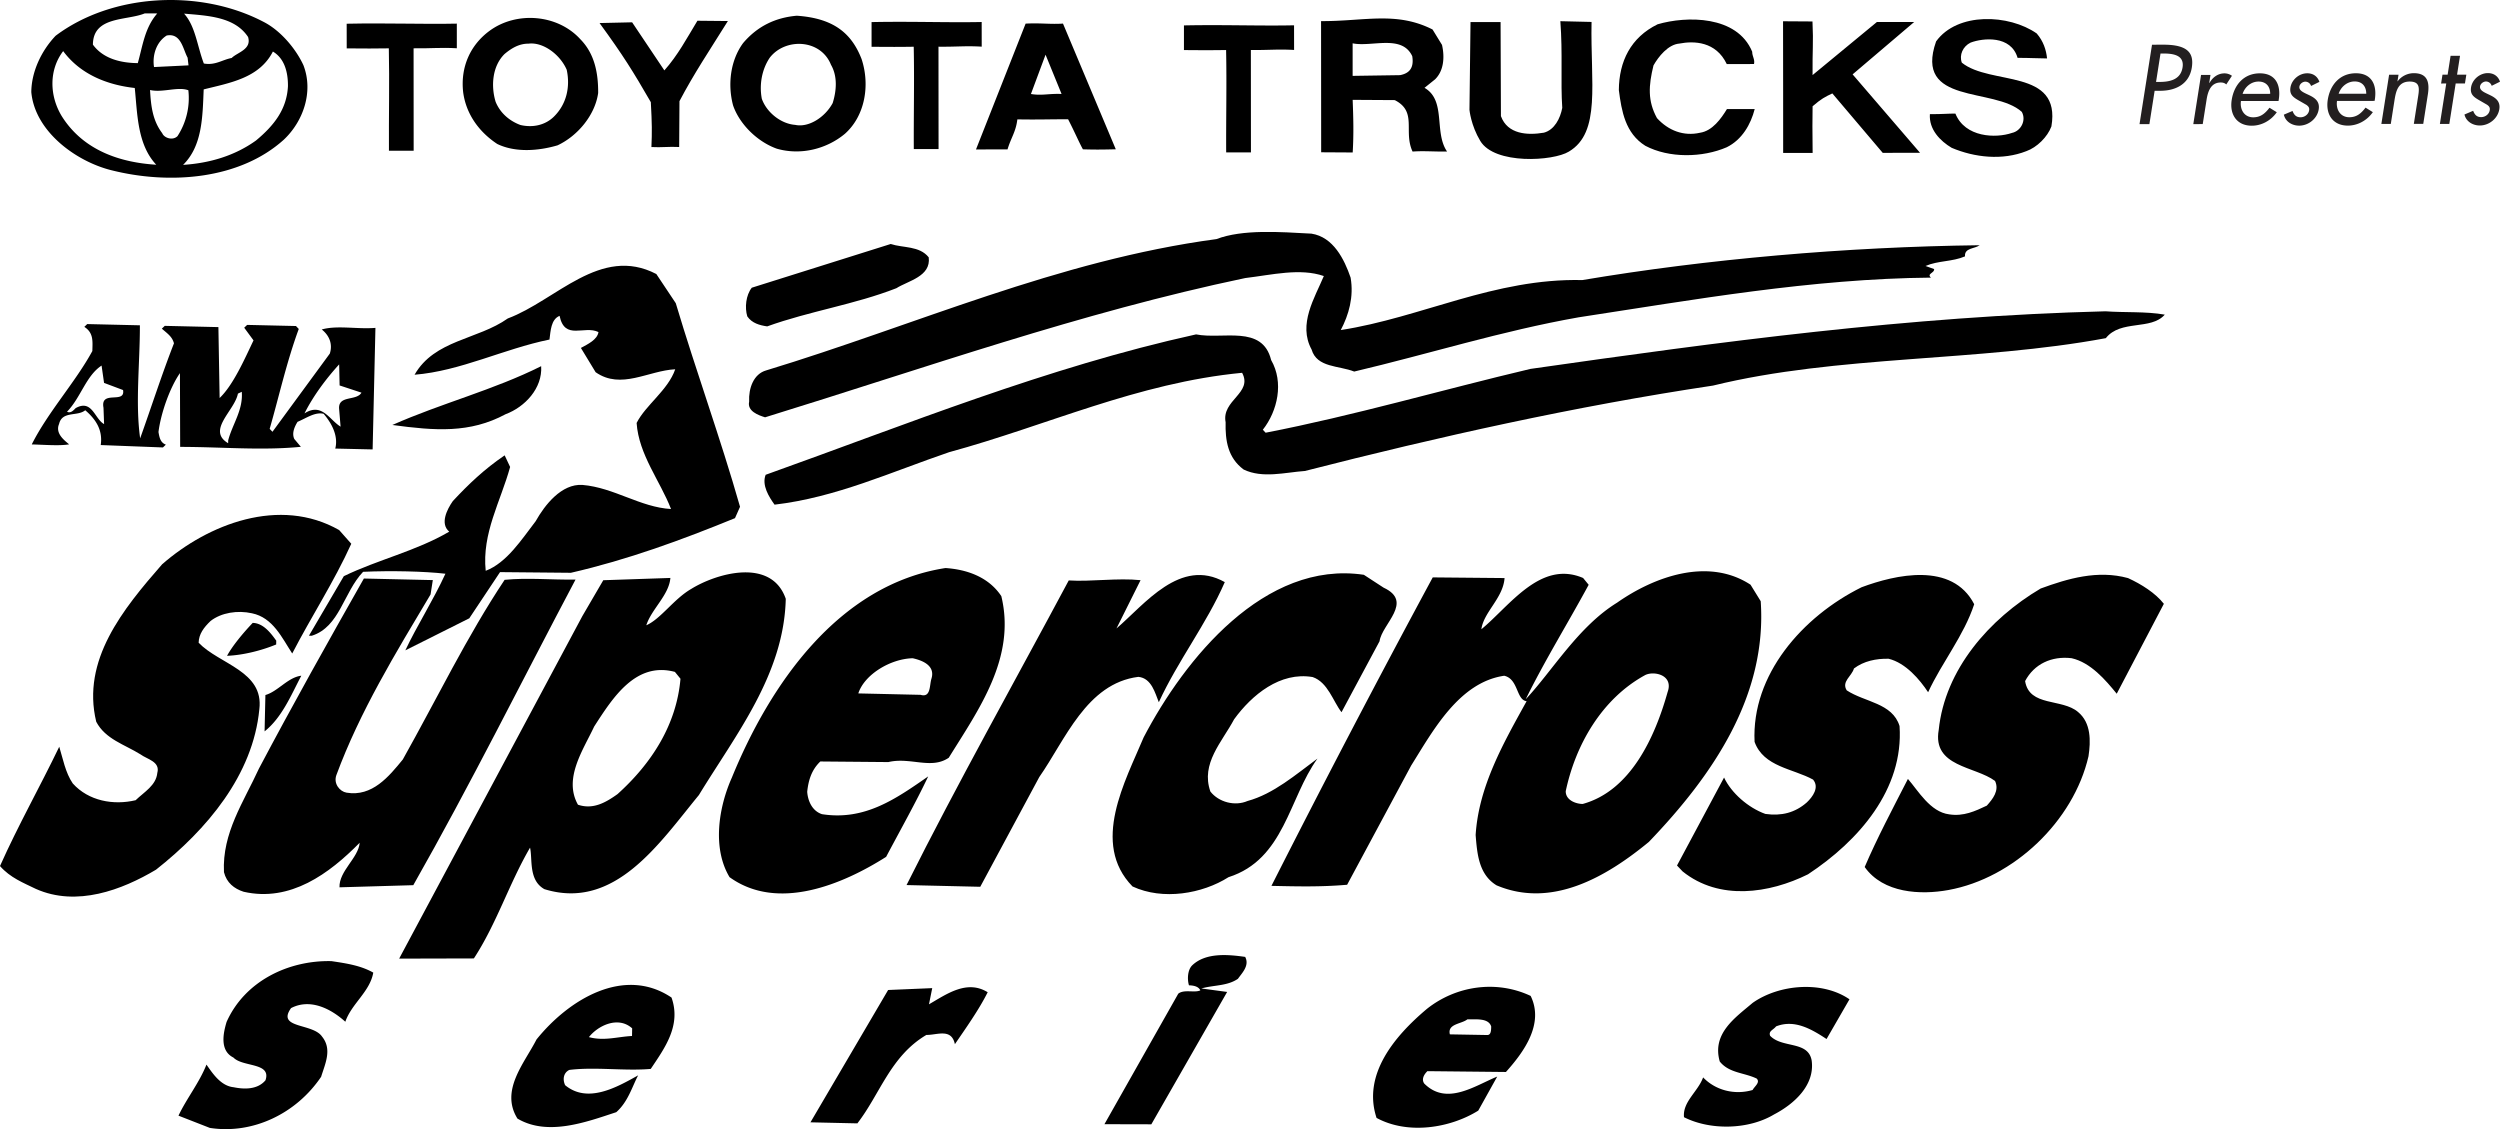 <svg xmlns="http://www.w3.org/2000/svg" width="261.102" height="117.928"><path d="M212.715 3.494c.695.805.988 1.707 1.082 2.61-1.2-.009-1.766-.063-3.078-.06-.692-2.374-3.606-2.085-4.91-1.593-.805.394-1.207 1.293-.914 2.094 2.984 2.418 10.394.566 9.355 6.66-.406 1.098-1.512 2.191-2.617 2.582-2.504.984-5.403.668-7.797-.348-1.195-.71-2.387-1.918-2.277-3.515 1.414 0 1.851-.063 2.664-.063 1.004 2.5 4.218 2.606 5.925 2.016.899-.192 1.508-1.29 1.012-2.192-2.883-2.617-11.297-.675-8.953-7.359 2.223-3.086 7.621-2.852 10.508-.832M183 5.4c0 .5.297.785.191 1.285-1.285.016-1.66.008-2.847.004-1.13-2.375-3.434-2.43-4.938-2.14-1.199.093-2.207 1.386-2.715 2.285-.511 2.094-.625 3.695.364 5.5 1.191 1.308 2.789 1.918 4.492 1.531 1.3-.191 2.207-1.476 2.816-2.473h2.899c-.41 1.598-1.32 3.2-2.926 3.989-2.508 1.086-6.008 1.164-8.5-.157-2.09-1.312-2.477-3.613-2.762-5.816.02-3 1.238-5.492 4.047-6.871 3.004-.883 8.305-.95 9.879 2.863m6.297-3.16c.11 2.324-.016 2.95.008 5.602l6.719-5.543 3.898-.004-6.434 5.472 7.043 8.192-3.898.004-5.262-6.207c-.773.367-1.148.554-2.062 1.343-.024 1.403-.024 2.528.004 4.872l-3.078.004c-.012-4.098.011-8.211-.012-13.754l3.074.02m-32.539 9.886c.687 1.906 2.785 2.02 4.488 1.73 1.102-.293 1.711-1.488 1.918-2.59-.184-2.699.055-5.68-.2-9.054l3.259.078c-.125 6.418 1.004 11.543-2.371 13.543-1.625 1.004-7.75 1.383-9.25-1.114-.985-1.636-1.13-3.25-1.13-3.25l.11-9.167h3.14l.036 9.824M76.02 2.197c-1.93 3.094-3.536 5.477-5.055 8.367l-.031 4.79c-1.082-.06-1.832.066-2.899.003.067-1.562.063-2.437-.062-4.687-1.852-3.207-2.88-4.871-5.356-8.262l3.403-.078 3.367 5.023c1.41-1.59 2.324-3.32 3.453-5.187l3.18.031M47.71 5.04c-1.733-.097-2.597.028-4.515.005l.008 10.695-2.582.004c-.023-3.594.066-7.195-.012-10.695-1.52.023-2.394.023-4.398.004l-.004-2.575c4.258-.09 8 .067 11.504-.011V5.04m159.043 20.571c-.508.387-1.606.262-1.527 1.164-1.313.57-2.813.434-4.125 1.004l.894.32c.09.403-.812.485-.32.895-12.508.113-24.86 2.328-36.809 4.148-8.035 1.418-15.691 3.84-23.433 5.664-1.586-.636-3.895-.39-4.45-2.304-1.441-2.633.325-5.395 1.278-7.672-2.48-.86-5.399-.125-8.207.21-17.188 3.602-33.528 9.427-50.149 14.544-.695-.215-1.886-.64-1.664-1.637-.07-1.402.465-2.89 1.778-3.262 15.613-4.738 30.472-11.496 47.027-13.714 2.726-1.04 6.621-.75 9.918-.57 2.289.35 3.437 2.679 4.094 4.593.351 2.008-.192 3.894-1.028 5.477 8.434-1.305 16.031-5.43 25.227-5.22 13.054-2.198 27.488-3.464 41.496-3.64M96.996 26.877c.254 2.004-2.16 2.449-3.375 3.222-4.34 1.7-9.059 2.391-13.496 3.989-.797-.117-1.594-.336-2.078-1.047-.277-.91-.149-2.207.469-2.992l14.511-4.567c1.29.43 2.996.172 3.97 1.395m-28.45 1.742 2.031 3.047c2.133 7.152 4.676 14.113 6.711 21.262l-.527 1.187c-5.555 2.273-11.203 4.344-17.137 5.707l-7.402-.07-3.211 4.824-6.68 3.348c1.156-2.473 2.922-5.235 4.188-8.004-2.196-.254-5.696-.332-8.598-.2-2.05 2.153-2.434 5.747-5.356 6.676l-.3-.004 3.644-6.218c3.54-1.72 7.563-2.625 11.008-4.649-.98-.82-.246-2.305.375-3.191 1.64-1.762 3.277-3.325 5.414-4.778l.57 1.215c-.984 3.578-2.96 6.934-2.55 10.844 2.218-.848 3.777-3.313 5.218-5.18.942-1.68 2.696-3.937 4.89-3.789 3.294.278 6.048 2.34 9.247 2.516-1.133-2.93-3.371-5.68-3.594-8.988.942-1.875 3.278-3.422 4.032-5.606-2.805.133-5.653 2.168-8.313.305l-1.539-2.535c.707-.383 1.719-.86 1.836-1.657-1.48-.734-3.52.918-4.063-1.695-.906.379-.933 1.578-1.054 2.477-4.824.988-9.278 3.285-14.09 3.675 2.086-3.652 6.586-3.648 9.738-5.879 5.047-1.882 9.68-7.675 15.512-4.64"/><path d="M226.09 32.861c-1.438 1.664-4.61.492-6.156 2.457-13.36 2.492-27.95 1.754-41.028 4.953-14.453 2.168-28.629 5.34-42.617 8.918-2.101.153-4.418.797-6.398-.148-1.668-1.238-1.93-3.043-1.887-4.945-.445-2.31 2.871-3.036 1.723-5.16-10.93 1.046-20.434 5.527-30.602 8.292-6.05 2.063-11.813 4.73-18.23 5.48-.582-.812-1.356-2.03-.93-3.12 14.726-5.262 29.367-11.223 44.953-14.664 2.785.562 6.926-1.043 7.84 2.68 1.347 2.331.676 5.316-.867 7.28l.293.31c9.242-1.79 18.406-4.477 27.66-6.665 19.87-2.84 39.437-5.488 60.054-6.016 1.997.149 4.204 0 6.192.348M56.52 38.244c.148 2.305-1.696 4.262-3.715 5.016-3.746 2.011-7.344 1.73-11.828 1.125 5.152-2.282 10.586-3.657 15.543-6.141M36.688 56.79c-1.793 3.962-4.176 7.606-6.168 11.462-1.063-1.625-2.012-3.75-4.204-4.2-1.492-.335-3.199-.074-4.32.801-.715.684-1.23 1.371-1.25 2.274 2.149 2.25 6.832 2.957 6.34 6.945-.66 6.887-5.492 12.578-10.79 16.758-3.55 2.117-8.292 3.91-12.55 2.008-1.285-.63-2.676-1.16-3.746-2.387 1.898-4.258 4.191-8.305 6.188-12.461.375 1.211.64 2.715 1.414 3.836 1.656 1.836 4.25 2.297 6.562 1.75.918-.879 2.137-1.55 2.266-2.848.328-1.191-1.067-1.425-1.758-1.941-1.676-1.04-3.664-1.586-4.621-3.406-1.551-6.438 2.773-11.739 6.883-16.446 4.796-4.191 12.265-7.117 18.488-3.574l1.266 1.43m189.308 6.273-4.922 9.39c-1.164-1.429-2.722-3.265-4.715-3.71-2.093-.25-3.914.61-4.855 2.39.437 2.708 3.86 1.79 5.527 3.227 1.375 1.133 1.332 3.031 1.094 4.625-1.559 6.77-7.797 12.727-14.629 13.969-2.91.531-6.808.34-8.746-2.402 1.27-2.973 2.945-6.137 4.516-9.2 1.07 1.223 2.32 3.453 4.312 3.7 1.496.234 2.711-.336 3.926-.91.613-.684 1.336-1.57.86-2.579-2.067-1.55-6.571-1.453-5.88-5.34.645-6.285 5.27-11.582 10.645-14.757 2.824-1.036 5.945-1.961 9.125-1.09 1.387.633 2.867 1.566 3.742 2.687m-19.808.043c-1.075 3.278-3.34 6.024-4.813 9.192-.871-1.32-2.332-3.055-4.121-3.496-1.3-.032-2.606.242-3.625 1.015-.219.797-1.332 1.371-.754 2.285 1.875 1.243 4.773 1.309 5.516 3.727.449 6.613-4.278 12.004-9.559 15.484-4.047 2.008-9.266 2.785-13.098-.3l-.586-.618 4.915-9.187c.761 1.617 2.527 3.16 4.312 3.8 1.695.239 3.105-.128 4.328-1.199.617-.586 1.34-1.57.656-2.386-2.074-1.149-5.168-1.32-6.109-3.942-.34-7.011 5.004-13.09 11.176-16.148 3.531-1.317 9.465-2.68 11.762 1.773m-61.676-1.727c3.168 1.477-.188 3.798-.43 5.594l-3.973 7.41c-.875-1.12-1.425-3.132-3.015-3.671-3.387-.578-6.344 1.855-8.203 4.414-1.258 2.37-3.508 4.617-2.477 7.543.875 1.12 2.566 1.558 3.879.988 2.715-.734 5.066-2.781 7.305-4.43-2.996 4.133-3.446 10.524-9.29 12.387-2.742 1.738-6.859 2.445-10.027.969-4.394-4.5-.742-11.02 1.164-15.574 4.29-8.204 12.63-18.516 22.996-16.977l2.07 1.348m-16.593-.582c-1.898 4.355-4.887 8.191-6.89 12.543-.38-.907-.743-2.516-2.137-2.649-5.418.676-7.657 6.625-10.348 10.465l-6.164 11.46-7.7-.179c5.348-10.68 11.294-21.246 16.942-31.816 2.297.152 5.106-.281 7.5-.027l-2.516 5.043c2.961-2.532 6.672-7.45 11.313-4.84m-67.808-.266c-5.547 10.473-11 21.453-16.946 31.918l-7.707.223c-.059-1.703 1.973-3.059 2.11-4.657-3.176 3.23-7.247 6.235-12.122 5.121-.992-.32-1.777-.94-2.054-2.046-.203-4.106 2.07-7.352 3.652-10.817 3.555-6.722 7.207-13.238 10.96-19.851l7.2.164-.234 1.496c-3.645 6.117-7.387 12.23-9.84 18.875-.32.894.36 1.71 1.059 1.828 2.687.46 4.44-1.7 5.882-3.465 3.547-6.32 6.696-12.851 10.633-18.762 2.41-.242 4.902.016 7.406-.027"/><path d="m28.852 66.912-.008.398c-1.617.664-3.528 1.121-5.13 1.184.524-.988 1.653-2.363 2.68-3.438 1.098.024 1.876 1.043 2.458 1.856m2.617 3.66c-1.047 1.977-2.004 4.356-3.836 5.813.023-1.098.062-2.696.086-3.797 1.308-.371 2.344-1.848 3.75-2.016m98.578 29.368c.48.91-.34 1.69-.754 2.284-1.117.774-2.516.641-3.824 1.012l2.695.363-7.918 13.825-4.898-.012 7.71-13.629c.61-.488 1.7-.062 2.305-.348-.187-.406-.687-.515-1.187-.527-.184-.605-.16-1.605.347-2.094 1.434-1.367 3.829-1.113 5.524-.875m63.113 4.43-2.394 4.148c-1.575-1.039-3.352-2.078-5.27-1.32-.309.39-.812.48-.621.984 1.27 1.329 3.988.493 4.34 2.598.344 2.61-1.903 4.559-3.926 5.613-2.738 1.641-6.742 1.649-9.41.29-.164-1.606 1.46-2.669 1.996-4.157 1.27 1.328 3.258 1.875 5.168 1.317.21-.395.82-.782.43-1.192-1.286-.629-2.891-.562-3.86-1.785-.836-2.922 1.602-4.566 3.438-6.125 2.746-1.937 7.254-2.336 10.11-.371M38.984 101.58c-.343 1.992-2.273 3.25-2.918 5.133-1.468-1.332-3.644-2.48-5.668-1.426-1.546 2.164 2.266 1.55 3.235 2.973 1.07 1.324.336 2.808-.094 4.199-2.59 3.844-7.14 6.039-11.625 5.34l-3.273-1.278c.84-1.781 2.18-3.449 2.922-5.332.582.813 1.449 2.23 2.847 2.364 1.094.226 2.496.257 3.317-.727.644-1.883-2.368-1.352-3.348-2.375-1.484-.734-1.04-2.625-.715-3.715 1.898-4.262 6.45-6.457 10.945-6.355 1.598.234 3.09.468 4.375 1.199m64.172 2.05c-.945 1.88-2.285 3.75-3.426 5.426-.359-1.71-1.878-.941-2.976-.968-3.754 2.215-4.844 6.191-7.211 9.238l-4.898-.11 8.113-13.82 4.605-.195-.34 1.691c1.829-1.058 3.961-2.609 6.133-1.261M31.688 6.806c1.082 2.805-.04 5.899-2.051 7.786-4.625 4.168-11.93 4.722-18.02 3.183-3.695-.926-7.976-4.054-8.347-8.156.015-2.102 1.027-4.293 2.539-5.883 5.93-4.46 15.132-4.902 21.71-1.457 1.794.91 3.38 2.82 4.169 4.527zm-16.563-5.41c-1.906.785-5.402.266-5.422 3.266 1.09 1.504 2.988 1.918 4.688 1.93.511-1.797.722-3.696 2.035-5.188zm4.098.028c1.191 1.308 1.379 3.41 2.066 5.21 1.2.211 1.902-.386 2.906-.578.602-.597 2.106-.886 1.715-2.191-1.387-2.11-4.187-2.227-6.687-2.441zM17.41 3.709c-1.105.695-1.515 2.093-1.324 3.293l3.602-.176-.094-.8c-.492-.903-.684-2.606-2.184-2.317zM28.5 5.385c-1.422 2.789-4.523 3.27-7.227 3.953-.12 2.898-.14 5.898-2.152 7.882 2.8-.18 5.406-.96 7.617-2.546 1.91-1.59 3.219-3.282 3.336-5.68.012-1.5-.383-2.902-1.574-3.61zM6.598 5.338c-1.512 1.992-1.43 4.691-.145 6.8 2.277 3.618 6.168 4.84 9.867 5.067-1.988-2.113-1.965-5.317-2.246-8.016-2.898-.32-5.691-1.437-7.476-3.851zM15.672 9.4c.09 1.7.277 3.2 1.27 4.508.195.5 1.093.809 1.597.309a7.3 7.3 0 0 0 1.133-4.79c-1.098-.41-2.703.282-4-.027m134.933-4.71c.293 1.3.184 2.698-.722 3.593l-1.106.89c2.29 1.317.97 4.645 2.356 6.653-1.406.023-2.403-.086-3.602.004-.988-2.105.528-4.16-1.863-5.375l-4.395-.027c.075 1.93.118 3.597.004 5.496l-3.293-.02-.011-13.699c4.492.027 7.855-1.05 11.644.875zm-9.335-.165v3.399l4.949-.075c1.004-.191 1.472-.78 1.277-1.984-1.082-2.305-4.23-.926-6.226-1.34M89.992 6.19c.883 2.702.363 5.902-1.75 7.784-1.91 1.59-4.613 2.274-7.11 1.555-1.995-.71-3.882-2.523-4.57-4.527-.585-2.207-.269-4.703 1.043-6.496 1.512-1.79 3.418-2.676 5.618-2.864 3.742.262 5.691 1.739 6.77 4.547zm-9.597-.165c-.81 1.196-1.118 2.793-.829 4.293.493 1.406 1.985 2.613 3.48 2.723 1.4.308 3.11-.778 3.919-2.274.406-1.296.52-2.796-.176-4-1.082-2.707-4.781-2.832-6.394-.742M60.61 4.096c1.488 1.511 1.874 3.511 1.863 5.613-.317 2.297-2.133 4.484-4.239 5.469-2.004.59-4.406.773-6.3-.141-1.989-1.313-3.278-3.219-3.563-5.422-.285-2.602.73-4.894 2.742-6.383 2.813-2.082 7.114-1.754 9.496.864zm-5.407.464c-1-.008-1.8.489-2.508 1.082-1.308 1.293-1.422 3.391-.93 4.996.493 1.204 1.485 2.008 2.583 2.415 1.297.308 2.601.019 3.507-.875 1.31-1.293 1.72-3.09 1.333-4.891-.692-1.606-2.481-2.918-3.985-2.727m61.332 11.032c-1.683.039-2.183.039-3.433.004-.395-.704-.875-1.84-1.547-3.137-1.801-.012-3.082.05-5.301.008-.152 1.297-.652 1.887-1.027 3.137l-3.293.004 5.183-13.141c1.598-.082 2.602.086 3.903-.004zm-7.336-9.88-1.527 4.106c1.176.192 1.8-.058 3.2-.004l-1.673-4.101"/><path fill="#231f20" d="M225.645 5.588h.277c1.023 0 2.23.152 2.027 1.449-.207 1.32-1.383 1.52-2.441 1.52h-.328zm-.614 3.894h.598c1.57-.004 3.008-.676 3.285-2.422.238-1.52-.418-2.394-2.969-2.394l-1.187.004-1.305 8.297h1.031l.547-3.485m5.703-.824h.032c.336-.61.906-.996 1.562-.996.29 0 .559.098.777.254l-.593.906c-.153-.152-.344-.207-.575-.207-1.066 0-1.355.988-1.484 1.82l-.398 2.524-.985.004.809-5.14h.984l-.129.835m3.485 1.145c.238-.735.894-1.286 1.664-1.286.793 0 1.219.516 1.219 1.282zm3.754.742.023-.153c.242-1.527-.336-2.734-1.977-2.734-1.66.004-2.687 1.191-2.937 2.77-.242 1.52.527 2.703 2.098 2.699 1.004 0 1.984-.516 2.609-1.406l-.762-.47c-.472.614-.937 1-1.699 1-.945 0-1.41-.823-1.281-1.702l3.926-.004m3.394-1.567a.625.625 0 0 0-.59-.449c-.277 0-.578.219-.625.508-.07.45.496.648 1.063.922.562.273 1.082.648.953 1.46-.152.981-1.078 1.704-2.04 1.704-.75 0-1.44-.426-1.6-1.149l.906-.386c.148.386.359.66.836.66.417 0 .828-.285.898-.727.043-.273-.07-.406-.277-.562l-.895-.516c-.52-.308-.89-.594-.781-1.297.133-.836.914-1.492 1.754-1.492.633 0 1.082.336 1.27.895l-.872.43m2.883.811c.238-.734.898-1.28 1.668-1.284.789 0 1.215.515 1.215 1.285zm3.754.747.027-.156c.238-1.524-.34-2.73-1.98-2.73-1.66 0-2.688 1.187-2.938 2.769-.238 1.52.528 2.699 2.098 2.699 1.004 0 1.984-.516 2.61-1.406l-.762-.473c-.473.617-.938 1.004-1.696 1.004-.949 0-1.414-.824-1.285-1.703l3.926-.004m2.391-2.051h.023c.394-.547 1.055-.844 1.68-.844 1.449 0 1.668.973 1.468 2.227l-.48 3.07h-.984l.46-2.945c.141-.883.114-1.477-.898-1.477-1.273.004-1.45 1.125-1.598 2.059l-.37 2.367h-.985l.808-5.14h.985l-.11.683m5.415 4.454h-.985l.664-4.223-.539.004.145-.922.539-.004.308-1.969h.985l-.309 1.969h.969l-.145.922h-.968l-.664 4.222m4.425-3.976a.63.63 0 0 0-.593-.453c-.278.004-.579.222-.621.507-.07.454.496.649 1.058.926.563.274 1.082.645.953 1.461-.152.977-1.074 1.703-2.035 1.703-.754 0-1.441-.426-1.605-1.148l.906-.387c.148.383.36.66.836.66.422 0 .832-.289.898-.726.043-.278-.066-.41-.277-.563l-.89-.515c-.524-.31-.895-.594-.786-1.297.133-.836.914-1.493 1.754-1.496.633 0 1.086.34 1.27.898l-.868.43"/><path d="M102.531 4.873c-1.738-.102-2.597.027-4.515.004l.008 10.695h-2.586c-.02-3.59.066-7.191-.008-10.691-1.52.023-2.395.023-4.403.004V2.307c4.254-.086 8 .066 11.5-.008l.004 2.574m32.625.344c-1.738-.098-2.597.027-4.515.004l.008 10.695-2.586.004c-.02-3.594.066-7.195-.008-10.695-1.52.023-2.395.023-4.403.004V2.654c4.254-.086 8 .067 11.5-.011l.004 2.574M31.203 34.357c-1.277 3.473-2.062 7.055-3.039 10.434l.293.305 5.988-8.165c.325-.992-.054-1.898-.84-2.52 1.61-.46 3.7-.01 5.606-.167l-.293 12.695-3.902-.09c.332-1.293-.34-2.609-1.215-3.629-.895-.222-1.813.457-2.723.836-.308.493-.625 1.188-.34 1.793l.684.817c-4.113.406-8.305.008-12.606.008l-.023-7.703c-1.031 1.476-1.996 4.156-2.242 6.152.09.5.176 1.102.77 1.316l-.305.293-6.496-.25c.234-1.593-.54-2.71-1.618-3.636-.816.68-2.402.043-2.734 1.437-.422.988.562 1.711 1.05 2.125-1.003.176-2.6.04-3.902.008 1.68-3.36 4.555-6.496 6.329-9.754.023-1 .144-1.898-.84-2.523l.304-.293 5.5.129c.008 4-.488 8.09.028 11.804 1.175-3.273 2.254-6.652 3.531-9.921-.184-.704-.68-1.016-1.266-1.532l.305-.293 5.602.13.128 7.405c1.43-1.367 2.594-4.039 3.54-6.019l-.973-1.324.308-.293 5.098.117zm4.219 3.7c-1.336 1.468-2.676 3.238-3.621 5.117 1.828-1.16 2.586.66 3.77 1.386l-.157-1.902c-.066-1.402 1.816-.758 2.34-1.648l-2.285-.754zm-24.813.124C8.984 39.244 8.434 41.533 7 43.001c.395.208.703-.183.906-.378 1.723-.961 1.977 1.144 2.965 1.668l-.062-1.703c-.356-1.907 2.308-.344 2.043-1.852l-1.985-.746zM25.25 40.92l-.402.191c-.344 1.793-3.29 3.828-1.02 5.18l.004-.301c.441-1.691 1.574-3.164 1.418-5.07m158.64 21.87c.673 9.821-4.921 18.095-11.683 25.141-4.488 3.696-10.164 6.965-15.91 4.532-1.875-1.145-2.024-3.348-2.18-5.25.317-5.094 2.922-9.637 5.324-13.98-1.097-.13-.847-2.321-2.34-2.657-4.718.691-7.433 5.73-9.718 9.379l-6.688 12.45c-2.707.233-5.11.179-7.906.116a1404.38 1404.38 0 0 1 16.848-32.218l7.5.07c-.149 2.097-2.184 3.55-2.422 5.347 2.957-2.433 6.168-7.261 10.625-5.355l.582.711c-2.192 4.05-4.582 7.898-6.574 11.953 2.765-2.937 5.476-7.578 9.535-10.082 3.863-2.71 9.512-4.781 13.945-1.879zm-12.081 7.723c-4.559 2.497-7.274 7.336-8.282 12.114-.023.898.97 1.324 1.766 1.34 5.035-1.383 7.566-7.024 8.875-11.696.64-1.785-1.45-2.234-2.36-1.758m-67.23-8.253c1.555 6.437-2.371 11.847-5.488 16.878-1.832 1.258-4-.093-6.313.454l-7.101-.063c-.922.879-1.246 1.973-1.371 3.168.074 1.004.55 2.012 1.543 2.336 4.484.703 7.742-1.621 11.093-3.945-1.261 2.672-2.93 5.636-4.394 8.402-4.567 2.895-11.336 5.738-16.352 2.121-1.832-3.043-1.133-7.328.239-10.394 3.925-9.614 11.07-20.153 22.312-21.891 2.195.148 4.48.902 5.832 2.934zm-9.25 6.488c-2.3.047-5.043 1.683-5.687 3.672l6.5.148c1.09.324.921-.98 1.136-1.676.434-1.39-.953-1.921-1.949-2.144M82.066 62.54c-.183 7.9-5.226 14.184-9.074 20.497-4.117 5.004-8.781 12.098-16.133 9.828-1.68-.937-1.226-3.129-1.5-4.336-2.187 3.75-3.484 7.922-5.867 11.57l-7.804.02 19.132-35.77 2.188-3.75 7.008-.238c-.145 1.797-1.977 3.254-2.516 4.945 1.516-.668 2.863-2.738 4.688-3.796 2.64-1.637 8.378-3.305 9.878 1.03zm-11.578 7.634c-4.078-1.094-6.465 2.652-8.433 5.707-1.16 2.476-3.227 5.43-1.692 8.164 1.59.535 2.907-.235 4.13-1.106 3.573-3.218 6.167-7.258 6.577-12.05l-.582-.715m89.375 33.839c1.434 2.934-.734 5.887-2.582 7.946l-8.199-.086c-.41.39-.621.887-.332 1.293 2.348 2.355 5.297.219 7.621-.727l-1.98 3.555c-2.946 1.836-7.36 2.535-10.621.762-1.5-4.535 1.894-8.559 5.257-11.387 3.055-2.43 7.27-3.035 10.836-1.355zm-6.61 2.45c-.608.488-2.108.46-1.827 1.566l3.898.07c.403.008.41-.492.418-.894-.285-.902-1.586-.727-2.488-.742m-83.121-2.278c1.035 2.926-.719 5.285-2.168 7.453-2.707.239-5.797-.23-8.504.106-.606.289-.723.984-.438 1.594 2.356 1.953 5.399.218 7.625-1.028-.625 1.184-1.062 2.774-2.285 3.848-3.125 1.027-7.16 2.54-10.32.668-1.832-2.945.73-5.785 1.988-8.258 3.399-4.226 9.176-7.695 14.102-4.383zm-8.625 4.133c1.59.43 3-.047 4.5-.117l.015-.8c-1.476-1.329-3.593-.266-4.515.917"/></svg>
